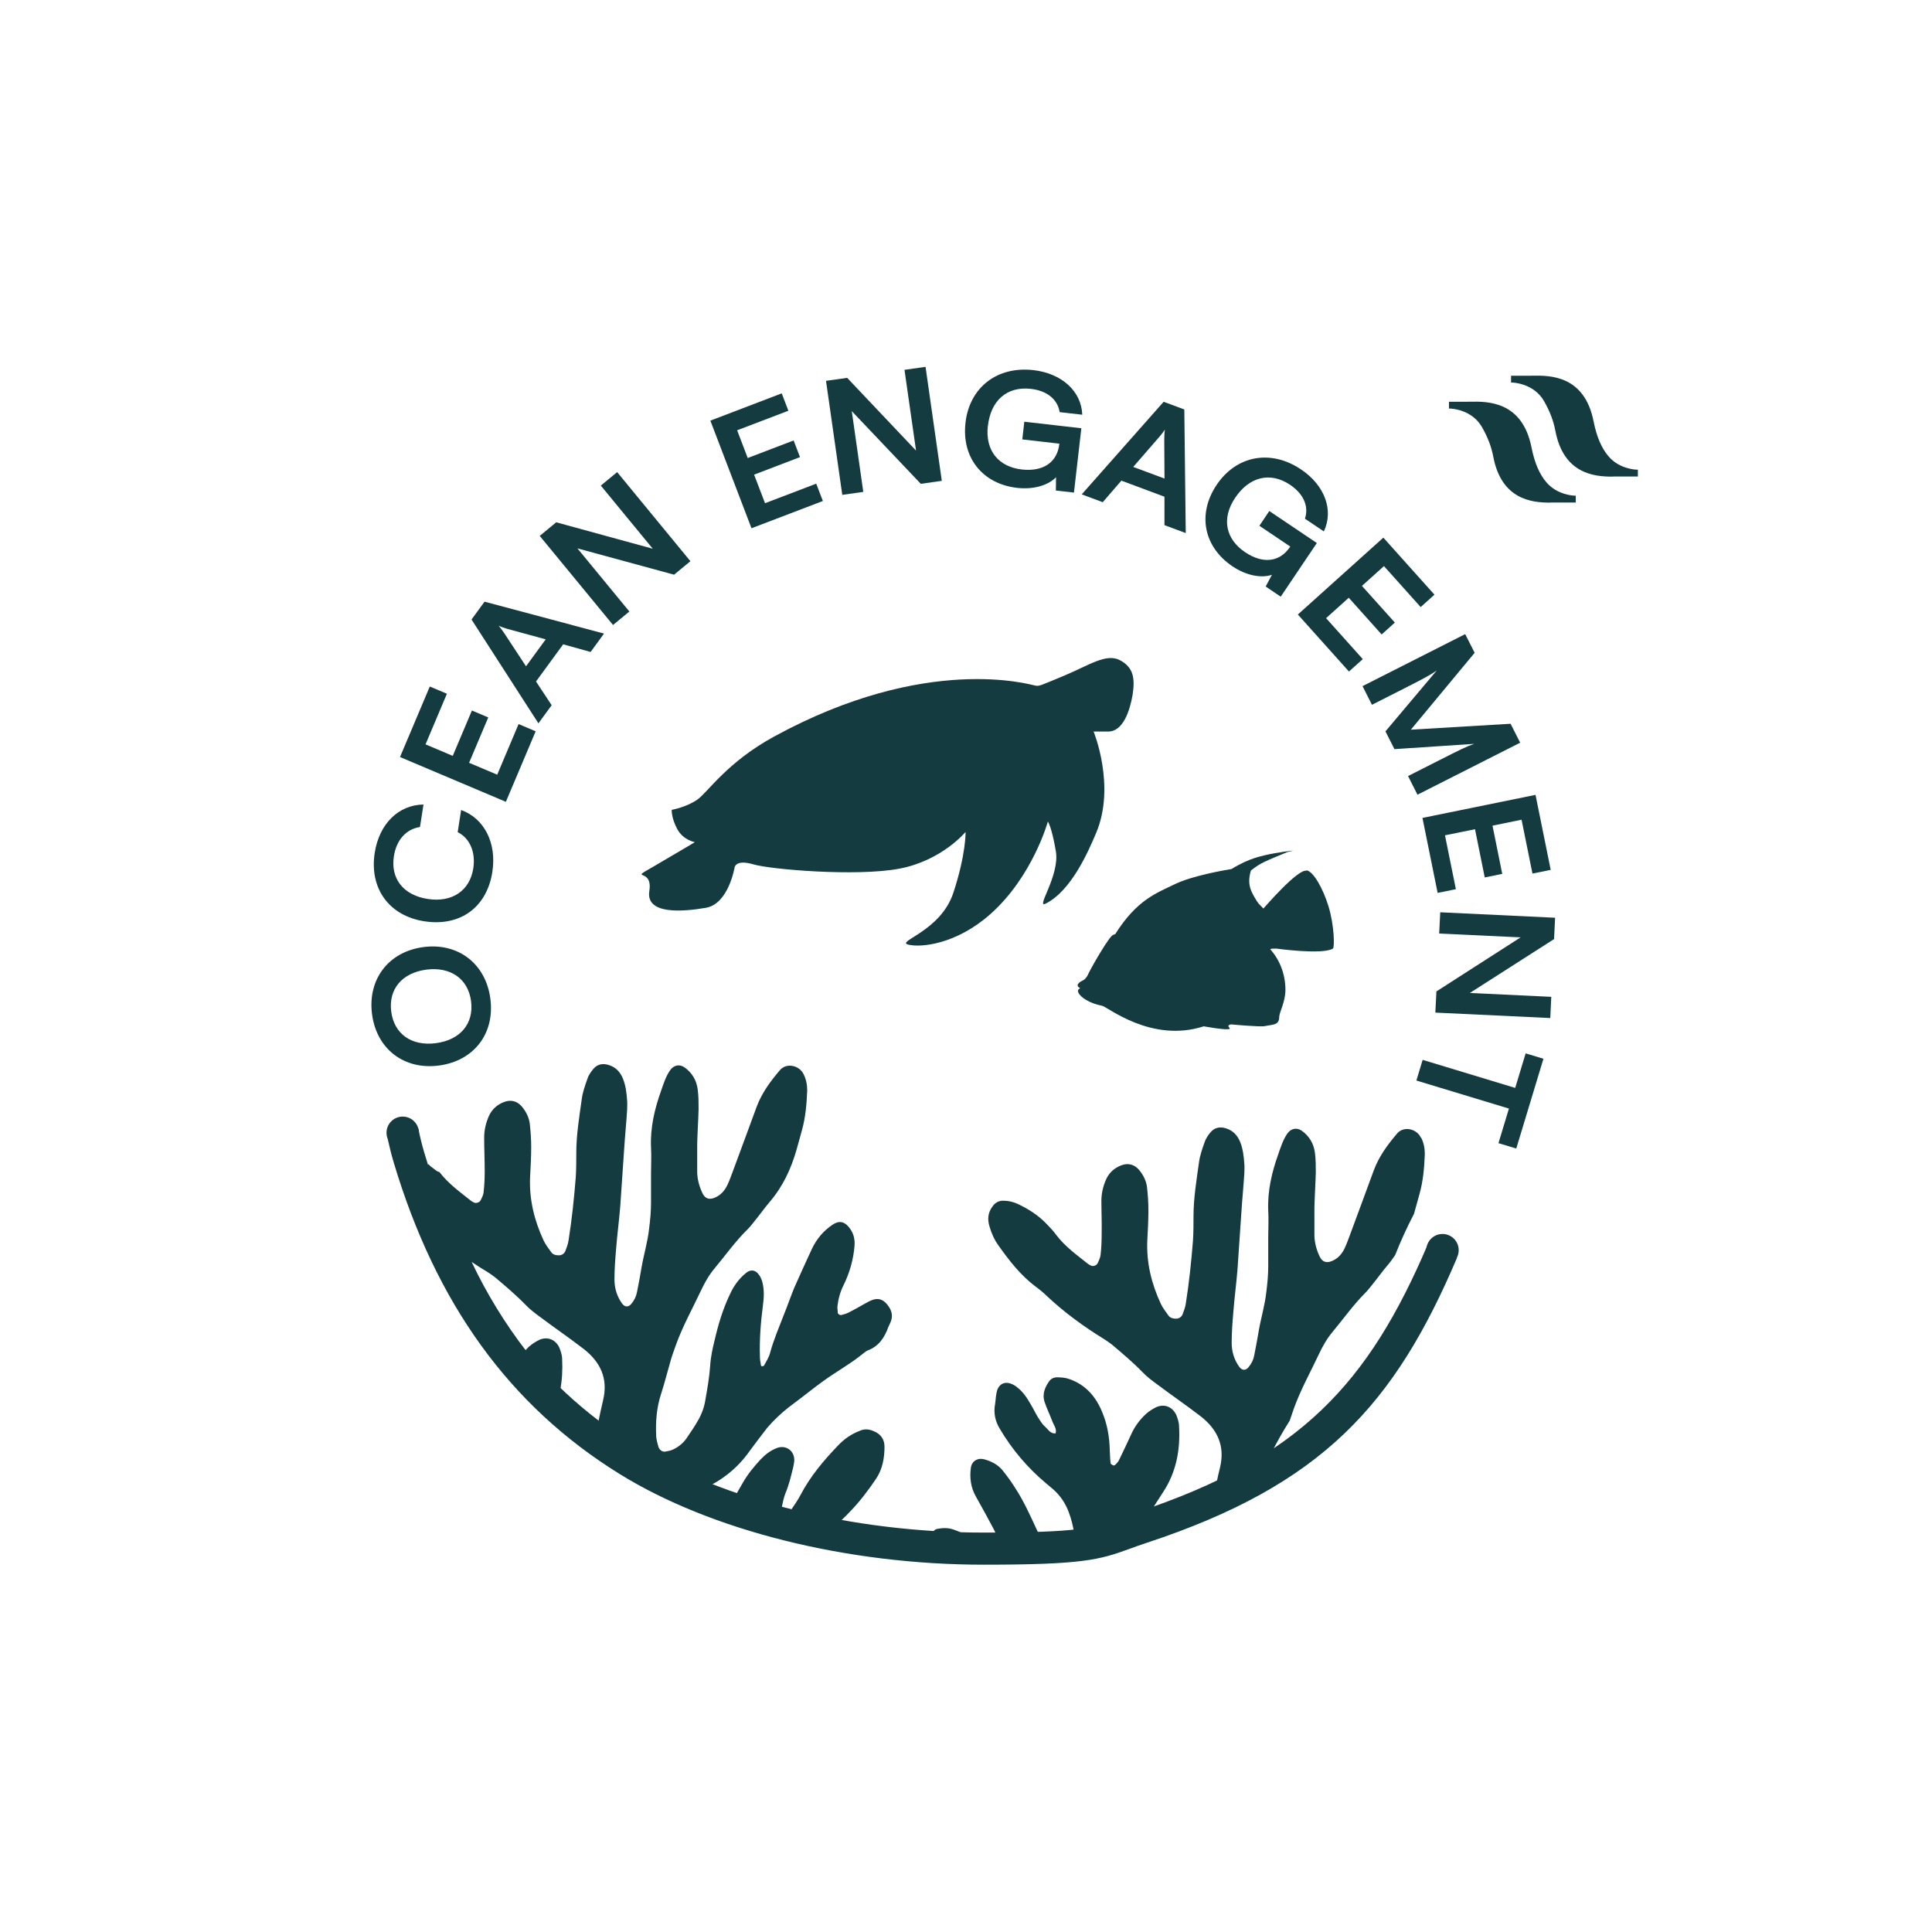 <?xml version="1.0" encoding="UTF-8"?>
<svg id="Calque_1" data-name="Calque 1" xmlns="http://www.w3.org/2000/svg" viewBox="0 0 500 500">
  <defs>
    <style>
      .cls-1 {
        fill: #143c40;
        stroke-width: 0px;
      }
    </style>
  </defs>
  <g>
    <g>
      <g>
        <path class="cls-1" d="M338.09,225.35c-2.32-.45-10.81,9.46-11.13,9.78h0c-.19-.26-1.22-1.16-1.61-1.8-1.61-2.57-2.7-4.44-1.61-8.04,2.57-2.06,3.86-2.44,9.39-4.76.9-.19,1.48-.39,1.54-.39-.19,0-3.86.39-7.46,1.22h0c-.32.19-3.6.51-8.49,3.54-2.38.39-10.23,1.8-14.54,3.86-4.89,2.38-9.91,4.05-15.57,13-.13,0-.32.06-.45.19-.77-.26-5.53,8.17-5.92,8.94h0c-.9,1.67-.64,1.54-1.42,2.44-.71.64-1.35.58-1.87,1.42-.32.58.64,1.03.64,1.03,0,0-.9.19-.51,1.09.51,1.22,2.96,2.83,6.11,3.41,1.42.26,12.74,9.71,26.31,5.34h.06c2.64.45,7.4,1.22,6.63.39-.51-.51-.26-.77.39-.9,0,0,7.53.71,8.75.45,2.06-.45,3.67-.19,3.73-2.25,0-1.42,1.61-3.92,1.61-7.14,0-4.12-1.54-7.85-3.92-10.49.39-.19.32-.19,1.54-.19,0,0,11.97,1.67,14.67,0,.45-.26.39-5.92-1.16-11-1.42-4.57-3.86-8.94-5.66-9.26l-.06.13Z"/>
        <path class="cls-1" d="M282.95,189.32h3.86c3.86,0,5.6-5.4,6.31-9.52.64-4.18.26-7.08-3.28-8.94-3.54-1.87-7.98,1.29-14.41,3.99-6.5,2.7-6.43,2.77-7.53,2.57-1.16-.19-28.05-8.36-67.55,13.19-12.22,6.69-17.05,14.28-19.82,16.28-2.77,1.99-6.69,2.7-6.69,2.7,0,0-.13,2.06,1.42,4.95,1.54,2.9,4.57,3.41,4.57,3.41,0,0-4.18,2.51-10.81,6.37-6.63,3.8,0,0-.97,6.24-1.03,6.24,8.75,5.4,14.67,4.37,5.85-1.03,7.4-10.49,7.4-10.49,0,0,.32-2.06,4.76-.77,4.44,1.35,26.7,3.22,37.77,1.16,11.07-2.06,17.24-9.52,17.24-9.52,0,0,.13,5.73-3.15,15.7-3.28,10.04-14.93,12.61-11.71,13.45,3.28.84,12.48-.06,21.3-7.91,10.94-9.71,14.86-23.93,14.86-23.93,0,0,.97,1.29,2.06,7.66,1.09,6.31-5.34,14.93-2.64,13.58,6.69-3.35,11.07-13.58,13.06-18.27,5.15-12.16-.64-26.25-.64-26.25h-.06Z"/>
        <path class="cls-1" d="M367.71,294.4c-1.07-2.28-4.41-3.06-6.12-1.07-2.49,2.92-4.7,5.91-6.05,9.54-2.06,5.55-4.06,11.1-6.12,16.59-.43,1.14-.85,2.35-1.35,3.42-.71,1.57-1.78,2.85-3.42,3.49-1.35.57-2.42.21-3.06-1.07-.85-1.71-1.35-3.56-1.42-5.48v-7.33c.07-2.99.28-6.05.36-9.04,0-1.64,0-3.35-.21-4.98-.28-2.42-1.42-4.41-3.42-5.84-1.35-.93-2.85-.57-3.77.78-1.07,1.57-1.64,3.35-2.28,5.2-1.71,4.77-2.85,9.61-2.63,14.73.14,2.21,0,4.48,0,6.69v7.69c0,2.21-.21,4.41-.5,6.69-.36,3.35-1.35,6.55-1.92,9.82-.36,2.21-.78,4.34-1.21,6.55-.21,1.14-.71,2.14-1.42,2.99-.78,1-1.71.93-2.42,0-1.35-1.85-1.99-3.99-1.99-6.26,0-2.7.21-5.34.43-7.97.28-3.63.78-7.33,1.07-10.96.36-4.91.64-9.75,1-14.66.21-3.42.57-6.9.78-10.32,0-.78.07-1.57,0-2.35-.14-1.99-.36-3.99-1.14-5.84-.71-1.64-1.78-2.78-3.49-3.35-1.64-.57-3.13-.28-4.2,1.07-.64.78-1.21,1.64-1.49,2.56-.57,1.64-1.21,3.42-1.42,5.13-.64,4.63-1.42,9.25-1.42,13.95,0,2.14,0,4.27-.14,6.34-.43,5.41-1,10.89-1.85,16.23-.14,1-.5,1.92-.85,2.85-.36.78-1.07,1.14-1.85,1.07-.71,0-1.35-.21-1.78-.78-.71-1-1.49-1.99-1.99-3.06-2.42-5.2-3.77-10.68-3.49-16.51.14-2.56.28-5.13.28-7.69,0-1.99-.14-3.99-.36-5.98-.21-1.71-1-3.2-2.06-4.48-1.14-1.35-2.78-1.85-4.48-1.21-1.85.64-3.27,1.92-4.06,3.7-.78,1.78-1.21,3.63-1.21,5.48,0,2.92.14,5.77.07,8.68,0,1.78-.07,3.56-.28,5.34-.07.71-.43,1.49-.78,2.21-.28.57-1.21.85-1.71.57-.28-.14-.57-.28-.85-.5-2.85-2.28-5.84-4.41-8.11-7.4-.78-1.07-1.71-2.06-2.63-2.99-2.14-2.21-4.63-3.77-7.33-5.05-1.21-.57-2.49-.85-3.84-.85-1.14,0-2.14.57-2.78,1.57-1.14,1.57-1.28,3.27-.71,5.13.5,1.71,1.21,3.35,2.28,4.84,2.78,3.92,5.69,7.69,9.54,10.61,1.07.78,2.14,1.64,3.06,2.56,4.56,4.27,9.54,7.9,14.88,11.18.64.43,1.28.85,1.92,1.35,2.7,2.28,5.41,4.56,7.9,7.12,1.14,1.21,2.49,2.21,3.84,3.2,3.7,2.78,7.55,5.41,11.25,8.26,4.27,3.35,6.34,7.62,4.98,13.24-.36,1.35-.64,2.78-.93,4.13-5.13,2.63-10.82,5.05-17.08,7.33,1.14-1.71,2.21-3.49,3.35-5.2,3.35-5.13,4.41-10.89,4.06-16.94,0-1-.36-1.99-.71-2.92-1-2.14-3.13-2.99-5.27-1.99-.85.43-1.78,1-2.49,1.64-1.64,1.49-2.99,3.27-3.91,5.34-1,2.21-2.06,4.41-3.13,6.62-.21.5-.64.93-1,1.28-.14.14-.43.21-.57.14-.28-.14-.64-.36-.64-.57-.14-1.07-.14-2.21-.21-3.35-.07-3.35-.64-6.69-1.92-9.75-1.64-4.13-4.41-7.26-8.61-8.68-1-.36-2.14-.43-3.27-.43-.57,0-1.35.36-1.71.78-1.21,1.64-2.06,3.49-1.35,5.62.57,1.71,1.35,3.27,1.99,4.98.36,1,1.21,1.92.85,3.13-1.42.14-1.99-1.14-2.85-1.85-.71-.64-1.21-1.57-1.78-2.42-.64-1.07-1.14-2.14-1.78-3.2-.93-1.64-1.99-3.27-3.49-4.41-.5-.43-1.07-.78-1.71-1-1.57-.57-2.92.07-3.49,1.64-.14.43-.21.85-.28,1.28-.14.78-.14,1.57-.28,2.35-.43,2.28,0,4.41,1.21,6.41,3.2,5.41,7.19,10.11,12.03,14.17.57.5,1.21,1,1.78,1.49,1.85,1.64,3.2,3.63,4.06,5.98.64,1.71,1.07,3.42,1.35,5.2-2.78.43-5.69.78-8.76,1.07-.28-.5-.5-1.07-.78-1.57-1.78-3.84-3.49-7.69-5.84-11.25-.93-1.49-1.99-2.92-3.13-4.34-1.21-1.49-2.92-2.35-4.77-2.85-1.71-.43-3.2.5-3.42,2.21-.36,2.63,0,5.13,1.28,7.4,1.57,2.78,3.13,5.62,4.63,8.47.43.78.71,1.64,1,2.49-2.14,0-4.27.07-6.48,0-.36-.21-.78-.5-1.21-.71-1.14-.64-2.35-1.21-3.63-1.64-1.35-.5-2.78-.5-4.27-.21-.78.14-1.42.93-1.35,1.71v.5c-8.19-.5-16.59-1.42-25.06-2.99,1.28-1.14,2.56-2.35,3.77-3.63,2.56-2.63,4.77-5.55,6.83-8.61,1.64-2.49,2.14-5.34,2.14-8.26,0-1.99-1.07-3.35-2.92-4.06-1.21-.5-2.35-.57-3.56,0-2.06.78-3.92,2.06-5.48,3.7-3.77,3.92-7.26,8.04-9.82,12.96-.71,1.35-1.64,2.63-2.49,3.92-.28.43-.85.64-1.35.93-.36.21-1-.21-1-.57s-.07-.71,0-1c.28-1.28.5-2.63,1-3.84.93-2.21,1.42-4.41,1.99-6.69.14-.57.21-1.07.28-1.64.14-2.7-2.28-4.34-4.7-3.27-1.57.64-2.85,1.64-4.06,2.92-1.71,1.85-3.35,3.84-4.63,6.12-.85,1.42-1.64,2.85-2.42,4.34-2.56-.93-5.13-1.85-7.62-2.92,4.77-2.21,8.76-5.34,11.82-9.68,1.49-2.06,3.06-4.06,4.63-6.12.43-.5.93-1,1.35-1.49,1.78-1.85,3.7-3.49,5.77-4.98,2.49-1.85,4.91-3.84,7.4-5.62,3.42-2.49,7.12-4.48,10.39-7.19.36-.28.71-.57,1.07-.71,2.85-1.07,4.34-3.27,5.34-6.05.14-.28.28-.57.43-.93.93-1.85.5-3.42-.71-4.91-1.14-1.42-2.49-1.78-4.13-1.07-.71.28-1.35.71-2.06,1.07-1.28.71-2.49,1.42-3.77,2.06-.57.28-1.21.5-1.85.64-.36.14-1-.21-1-.64,0-.57-.14-1.14-.07-1.64.21-1.85.71-3.7,1.57-5.41,1.57-3.2,2.56-6.62,2.85-10.25.14-1.92-.36-3.49-1.57-4.91-1.21-1.42-2.56-1.57-4.13-.5-2.35,1.57-4.13,3.7-5.34,6.26-1.57,3.35-3.06,6.69-4.56,10.04-.93,2.28-1.71,4.56-2.63,6.83-1.28,3.35-2.71,6.62-3.63,10.04-.28,1.14-1,2.21-1.57,3.27,0,.14-.36.14-.57.21,0,0-.21-.14-.21-.21-.14-.78-.28-1.57-.28-2.28-.14-4.48.21-8.9.78-13.31.28-1.99.36-3.99-.14-5.98-.21-.71-.5-1.49-1-2.06-.85-1.14-2.06-1.28-3.2-.36-1.85,1.49-3.2,3.35-4.2,5.55-1.78,3.7-2.99,7.69-3.91,11.67-.57,2.28-1.07,4.56-1.21,6.9-.21,2.92-.71,5.77-1.21,8.61-.28,1.92-.93,3.7-1.85,5.34-.93,1.64-1.99,3.2-3.06,4.77-.85,1.21-1.99,2.14-3.27,2.78-.64.36-1.42.5-2.21.64-.78.14-1.49-.43-1.78-1.21-.21-.85-.5-1.71-.57-2.56-.21-3.84.07-7.55,1.28-11.25.93-2.85,1.64-5.77,2.49-8.68.36-1.28.85-2.49,1.28-3.77,1.78-4.98,4.34-9.54,6.55-14.24.93-1.99,2.06-3.99,3.49-5.69,2.85-3.42,5.41-7.05,8.61-10.18.71-.71,1.28-1.49,1.92-2.28,1.28-1.57,2.42-3.2,3.7-4.7,3.42-3.99,5.55-8.54,6.98-13.52.5-1.71.93-3.42,1.42-5.13.93-3.35,1.21-6.76,1.35-10.25,0-1.49-.28-2.92-.93-4.2-1.07-2.28-4.41-3.06-6.12-1.07-2.49,2.92-4.7,5.91-6.05,9.54-2.06,5.55-4.06,11.1-6.12,16.59-.43,1.14-.85,2.35-1.35,3.42-.71,1.57-1.78,2.85-3.42,3.49-1.35.57-2.42.21-3.06-1.07-.85-1.71-1.35-3.56-1.42-5.48v-7.33c.07-2.99.28-6.05.36-9.04,0-1.64,0-3.35-.21-4.98-.28-2.42-1.42-4.41-3.42-5.84-1.35-.93-2.85-.57-3.77.78-1.07,1.57-1.64,3.35-2.28,5.2-1.71,4.77-2.85,9.61-2.63,14.73.14,2.21,0,4.48,0,6.69v7.69c0,2.21-.21,4.41-.5,6.69-.36,3.35-1.35,6.55-1.92,9.82-.36,2.21-.78,4.41-1.21,6.55-.21,1.14-.71,2.14-1.42,2.99-.78,1-1.71.93-2.42,0-1.35-1.85-1.99-3.99-1.99-6.26,0-2.7.21-5.34.43-7.97.28-3.63.78-7.33,1.07-10.96.36-4.91.64-9.75,1-14.66.21-3.42.57-6.9.78-10.32,0-.78.07-1.57,0-2.35-.14-1.99-.36-3.99-1.14-5.84-.71-1.64-1.78-2.78-3.49-3.35-1.64-.57-3.13-.28-4.2,1.07-.64.78-1.21,1.64-1.49,2.56-.57,1.64-1.21,3.42-1.42,5.13-.64,4.63-1.42,9.25-1.42,13.95,0,2.14,0,4.27-.14,6.34-.43,5.41-1,10.89-1.85,16.23-.14,1-.5,1.92-.85,2.85-.36.78-1.07,1.14-1.85,1.07-.71,0-1.35-.21-1.78-.78-.71-1-1.49-1.99-1.99-3.06-2.42-5.2-3.77-10.68-3.49-16.51.14-2.56.28-5.13.28-7.69,0-1.99-.14-3.99-.36-5.98-.21-1.71-1-3.2-2.06-4.48-1.14-1.35-2.78-1.85-4.48-1.21-1.85.64-3.27,1.92-4.06,3.7-.78,1.78-1.21,3.63-1.21,5.55,0,2.92.14,5.77.14,8.68,0,1.78-.07,3.56-.28,5.34,0,.71-.43,1.49-.78,2.21-.28.57-1.21.85-1.71.57-.28-.14-.57-.28-.85-.5-2.83-2.26-5.8-4.39-8.07-7.35-.18-.08-.37-.14-.55-.22-.04-.02-.09-.04-.13-.07-.04-.02-.08-.05-.12-.08-.53-.38-1.05-.78-1.55-1.18-.15-.12-.29-.27-.41-.42-.03-.04-.06-.07-.09-.11-.49.54-.98,1.08-1.5,1.6l-2.2,1.68c.04.13.06.25.1.38,10.46,35.09,28.62,60.22,55.59,76.95,24.77,15.38,60.15,22.49,90.47,22.49s29.4-1.85,40.08-5.34c12.52-4.13,22.9-8.73,31.71-14.05,2.21-6.01,5.14-11.8,8.64-17.35.32-.99.67-1.97,1.01-2.98,1.78-4.98,4.34-9.54,6.55-14.24.93-1.99,2.06-3.99,3.49-5.69,2.85-3.42,5.41-7.05,8.54-10.18.71-.71,1.28-1.49,1.92-2.28,1.28-1.57,2.42-3.2,3.7-4.7.76-.88,1.43-1.8,2.06-2.74,1.42-3.61,3.06-7.19,4.88-10.69,0-.03.02-.07.03-.1.5-1.71.93-3.42,1.42-5.13.93-3.35,1.21-6.76,1.35-10.25,0-1.49-.28-2.92-.93-4.2ZM156.08,362.38h0c-.5,2.06-.93,4.13-1.35,6.19-3.42-2.78-6.69-5.69-9.75-8.83.5-2.56.64-5.27.5-8.04,0-1-.36-1.99-.71-2.92-1-2.14-3.13-2.99-5.27-1.99-.85.43-1.78,1-2.49,1.64-.36.28-.64.64-1,1-5.27-6.9-9.97-14.45-13.95-22.85,1.35.93,2.7,1.78,4.13,2.63.64.43,1.28.85,1.92,1.35,2.7,2.28,5.41,4.56,7.9,7.12,1.14,1.21,2.49,2.21,3.84,3.2,3.7,2.78,7.55,5.41,11.25,8.26,4.27,3.35,6.34,7.62,4.98,13.24Z"/>
      </g>
      <g>
        <circle class="cls-1" cx="104.22" cy="293.16" r="4.19"/>
        <circle class="cls-1" cx="373.32" cy="323.54" r="4.19"/>
        <path class="cls-1" d="M369.4,322.3c-15.18,35.48-32.78,55.1-75.27,69.1-1.84.6-3.36,1.16-4.74,1.66-6.47,2.38-9.72,3.57-34.79,3.57-33.84,0-67.47-8.33-89.96-22.28-26.55-16.46-44.48-41.33-54.83-76.02-.62-2.08-1.12-4.17-1.54-6.25-2.61,1.08-5.25,1.99-7.91,2.76.43,1.95.91,3.9,1.49,5.86,10.96,36.73,30.06,63.13,58.41,80.71,23.74,14.73,59.01,23.53,94.33,23.53,25.47,0,29.95-1.25,37.65-4.07,1.3-.48,2.73-1,4.47-1.57,45.58-15.02,64.25-35.9,80.36-73.77-2.6-.96-5.17-2.03-7.68-3.21Z"/>
      </g>
    </g>
    <g>
      <path class="cls-1" d="M126.91,258.5c1.17,9.04-4.3,16.08-13.33,17.26-9,1.18-16.13-4.27-17.3-13.31-1.17-9.03,4.29-16.17,13.32-17.35,9-1.17,16.13,4.31,17.31,13.4ZM101.25,261.8c.75,5.8,5.25,8.99,11.57,8.17,6.31-.83,9.85-5.07,9.09-10.86-.75-5.8-5.32-8.98-11.56-8.17-6.32.83-9.85,5.07-9.1,10.86Z"/>
      <path class="cls-1" d="M109.83,238.43c-9.15-1.41-14.29-8.52-12.85-17.74,1.17-7.46,6.11-12.38,12.62-12.48l-.91,5.82c-3.6.55-6.11,3.38-6.75,7.56-.91,5.82,2.47,10.09,8.76,11.06,6.26.97,10.87-2.11,11.78-7.89.67-4.26-.92-7.86-4.03-9.4l.89-5.73c6.03,2.17,9.24,8.58,8.08,16.03-1.43,9.18-8.33,14.19-17.58,12.77Z"/>
      <path class="cls-1" d="M130.92,207.51l-27.4-11.59,7.71-18.25,4.43,1.87-5.53,13.1,7.04,2.98,4.96-11.74,4.23,1.79-4.96,11.74,7.28,3.08,5.53-13.1,4.42,1.87-7.71,18.25Z"/>
      <path class="cls-1" d="M139.34,187.19l-17.31-26.86,3.37-4.62,30.92,8.26-3.47,4.76-7.1-1.98-7.03,9.62,4.05,6.14-3.42,4.68ZM136.13,172.44l5.1-6.98-9.95-2.71c-.78-.25-1.69-.53-2.23-.82.38.45.95,1.18,1.43,1.91l5.65,8.59Z"/>
      <path class="cls-1" d="M158.65,161.75l-18.97-23.06,4.27-3.52,24.98,6.84-13.44-16.34,4.23-3.49,18.96,23.06-4.23,3.49-25.01-6.81,13.44,16.34-4.23,3.49Z"/>
      <path class="cls-1" d="M194.49,136.72l-10.65-27.86,18.47-7.06,1.72,4.5-13.26,5.06,2.74,7.17,11.88-4.54,1.65,4.31-11.88,4.54,2.83,7.39,13.25-5.06,1.72,4.49-18.47,7.05Z"/>
      <path class="cls-1" d="M217.98,128.06l-4.21-29.5,5.48-.77,17.82,18.82-2.99-20.9,5.45-.77,4.21,29.5-5.44.77-17.86-18.81,2.98,20.9-5.44.77Z"/>
      <path class="cls-1" d="M255.66,110.15c-.76,6.61,2.91,10.68,8.76,11.35,5.51.63,9.18-1.82,9.73-6.56v-.12s-9.58-1.1-9.58-1.1l.52-4.58,14.76,1.69-1.91,16.65-4.68-.53.04-3.44c-2,2.07-5.78,3.24-10.07,2.75-8.9-1.02-14.41-7.76-13.36-16.88,1.02-8.99,8.06-14.68,17.6-13.59,7.25.83,12.4,5.4,12.62,11.54l-5.85-.67c-.6-3.6-3.63-5.59-7.45-6.02-6.29-.72-10.38,3.12-11.11,9.52Z"/>
      <path class="cls-1" d="M279.95,127.94l21.2-23.96,5.35,1.99.37,31.99-5.51-2.05v-7.36l-11.15-4.16-4.82,5.58-5.43-2.02ZM293.28,120.84l8.09,3.01-.06-10.31c.02-.81.05-1.76.18-2.37-.32.49-.88,1.24-1.46,1.9l-6.75,7.77Z"/>
      <path class="cls-1" d="M319.67,128.81c-3.71,5.51-2.34,10.8,2.55,14.09,4.6,3.1,8.98,2.6,11.63-1.35l.07-.1-7.99-5.38,2.56-3.82,12.31,8.28-9.35,13.89-3.9-2.63,1.62-3.03c-2.73.92-6.61.22-10.2-2.19-7.42-4.99-9.2-13.51-4.09-21.11,5.05-7.5,13.89-9.31,21.85-3.96,6.05,4.06,8.51,10.48,5.88,16.03l-4.89-3.29c1.13-3.46-.65-6.62-3.83-8.76-5.25-3.53-10.64-2-14.23,3.34Z"/>
      <path class="cls-1" d="M335.88,159.04l22.13-19.9,13.23,14.76-3.57,3.21-9.5-10.6-5.7,5.12,8.52,9.49-3.42,3.08-8.51-9.5-5.87,5.28,9.5,10.6-3.58,3.21-13.23-14.76Z"/>
      <path class="cls-1" d="M352.62,177.57l26.57-13.46,2.45,4.83-16.51,19.9,25.81-1.53,2.48,4.9-26.58,13.46-2.44-4.83,8.18-4.14c5.34-2.71,6.91-3.5,8.94-4.19l-20.64,1.36-2.33-4.59,13.29-15.78c-1.46,1.09-3.95,2.39-7.26,4.07l-9.52,4.83-2.44-4.83Z"/>
      <path class="cls-1" d="M368.12,211.68l29.27-5.97,3.93,19.41-4.72.96-2.82-13.94-7.52,1.54,2.52,12.48-4.53.92-2.52-12.48-7.77,1.58,2.82,13.94-4.72.96-3.93-19.41Z"/>
      <path class="cls-1" d="M372.73,236.1l29.73,1.41-.27,5.53-21.79,13.94,21.07,1-.26,5.49-29.74-1.41.27-5.48,21.79-13.99-21.07-.99.27-5.49Z"/>
      <path class="cls-1" d="M399.44,274.01l-7.03,23.23-4.61-1.39,2.71-8.95-23.95-7.26,1.62-5.35,23.95,7.26,2.71-8.94,4.61,1.4Z"/>
    </g>
  </g>
  <g>
    <path class="cls-1" d="M396.01,115.85c-2.51-12.64-12.29-11.53-16.42-11.53h-4.25v1.07s5.7.07,8.51,5c1.75,3.08,2.52,5.52,2.96,7.79,2.42,12.63,12.29,11.53,16.42,11.53h4.25v-1.07s-4.48-.07-7.47-3.52c-2.1-2.43-3.28-5.68-3.99-9.26"/>
    <path class="cls-1" d="M401.11,130.08c-4.68,0-12.53-.8-14.64-11.84-.51-2.66-1.41-5.02-2.92-7.68-2.67-4.7-8.15-4.82-8.21-4.82h-.35v-1.77h4.6c.28,0,.59,0,.93-.01,4.36-.07,13.44-.22,15.83,11.82h0c.79,4,2.07,6.97,3.91,9.1,2.84,3.29,7.17,3.4,7.21,3.4h.34s0,1.77,0,1.77h-4.6c-.28,0-.59,0-.92,0-.37,0-.77.01-1.2.01ZM375.7,105.06c1.31.1,5.96.76,8.46,5.16,1.55,2.73,2.47,5.16,3,7.89,2.19,11.47,10.62,11.34,15.14,11.26.34,0,.65-.01.93-.01h3.9v-.39c-1.13-.09-4.78-.61-7.39-3.63-1.92-2.22-3.25-5.3-4.07-9.42h0c-2.27-11.48-10.64-11.34-15.13-11.26-.34,0-.65.01-.94.01h-3.9v.39Z"/>
  </g>
  <g>
    <path class="cls-1" d="M412.07,109.12c-2.51-12.64-12.29-11.53-16.42-11.53h-4.25v1.07s5.7.07,8.51,5c1.75,3.08,2.52,5.52,2.96,7.79,2.42,12.63,12.29,11.53,16.42,11.53h4.25v-1.07s-4.49-.07-7.47-3.52c-2.1-2.43-3.28-5.68-3.99-9.26"/>
    <path class="cls-1" d="M417.17,123.35c-4.68,0-12.53-.8-14.64-11.84-.51-2.65-1.41-5.02-2.92-7.68-2.67-4.69-8.15-4.82-8.21-4.82h-.34s0-1.77,0-1.77h4.6c.28,0,.59,0,.93-.01,4.36-.06,13.44-.23,15.83,11.82.79,3.99,2.07,6.97,3.91,9.1,2.85,3.3,7.17,3.4,7.21,3.4h.34v1.77h-4.6c-.28,0-.59,0-.92,0-.37,0-.77.01-1.2.01ZM391.76,98.32c1.31.1,5.96.76,8.46,5.16,1.55,2.73,2.47,5.16,2.99,7.89,2.2,11.47,10.61,11.33,15.14,11.26.34,0,.65-.01.93-.01h3.9v-.39c-1.13-.09-4.78-.61-7.39-3.63-1.92-2.23-3.25-5.31-4.07-9.42-2.28-11.48-10.65-11.33-15.14-11.26-.34,0-.65.01-.94.01h-3.9v.39Z"/>
  </g>
</svg>
